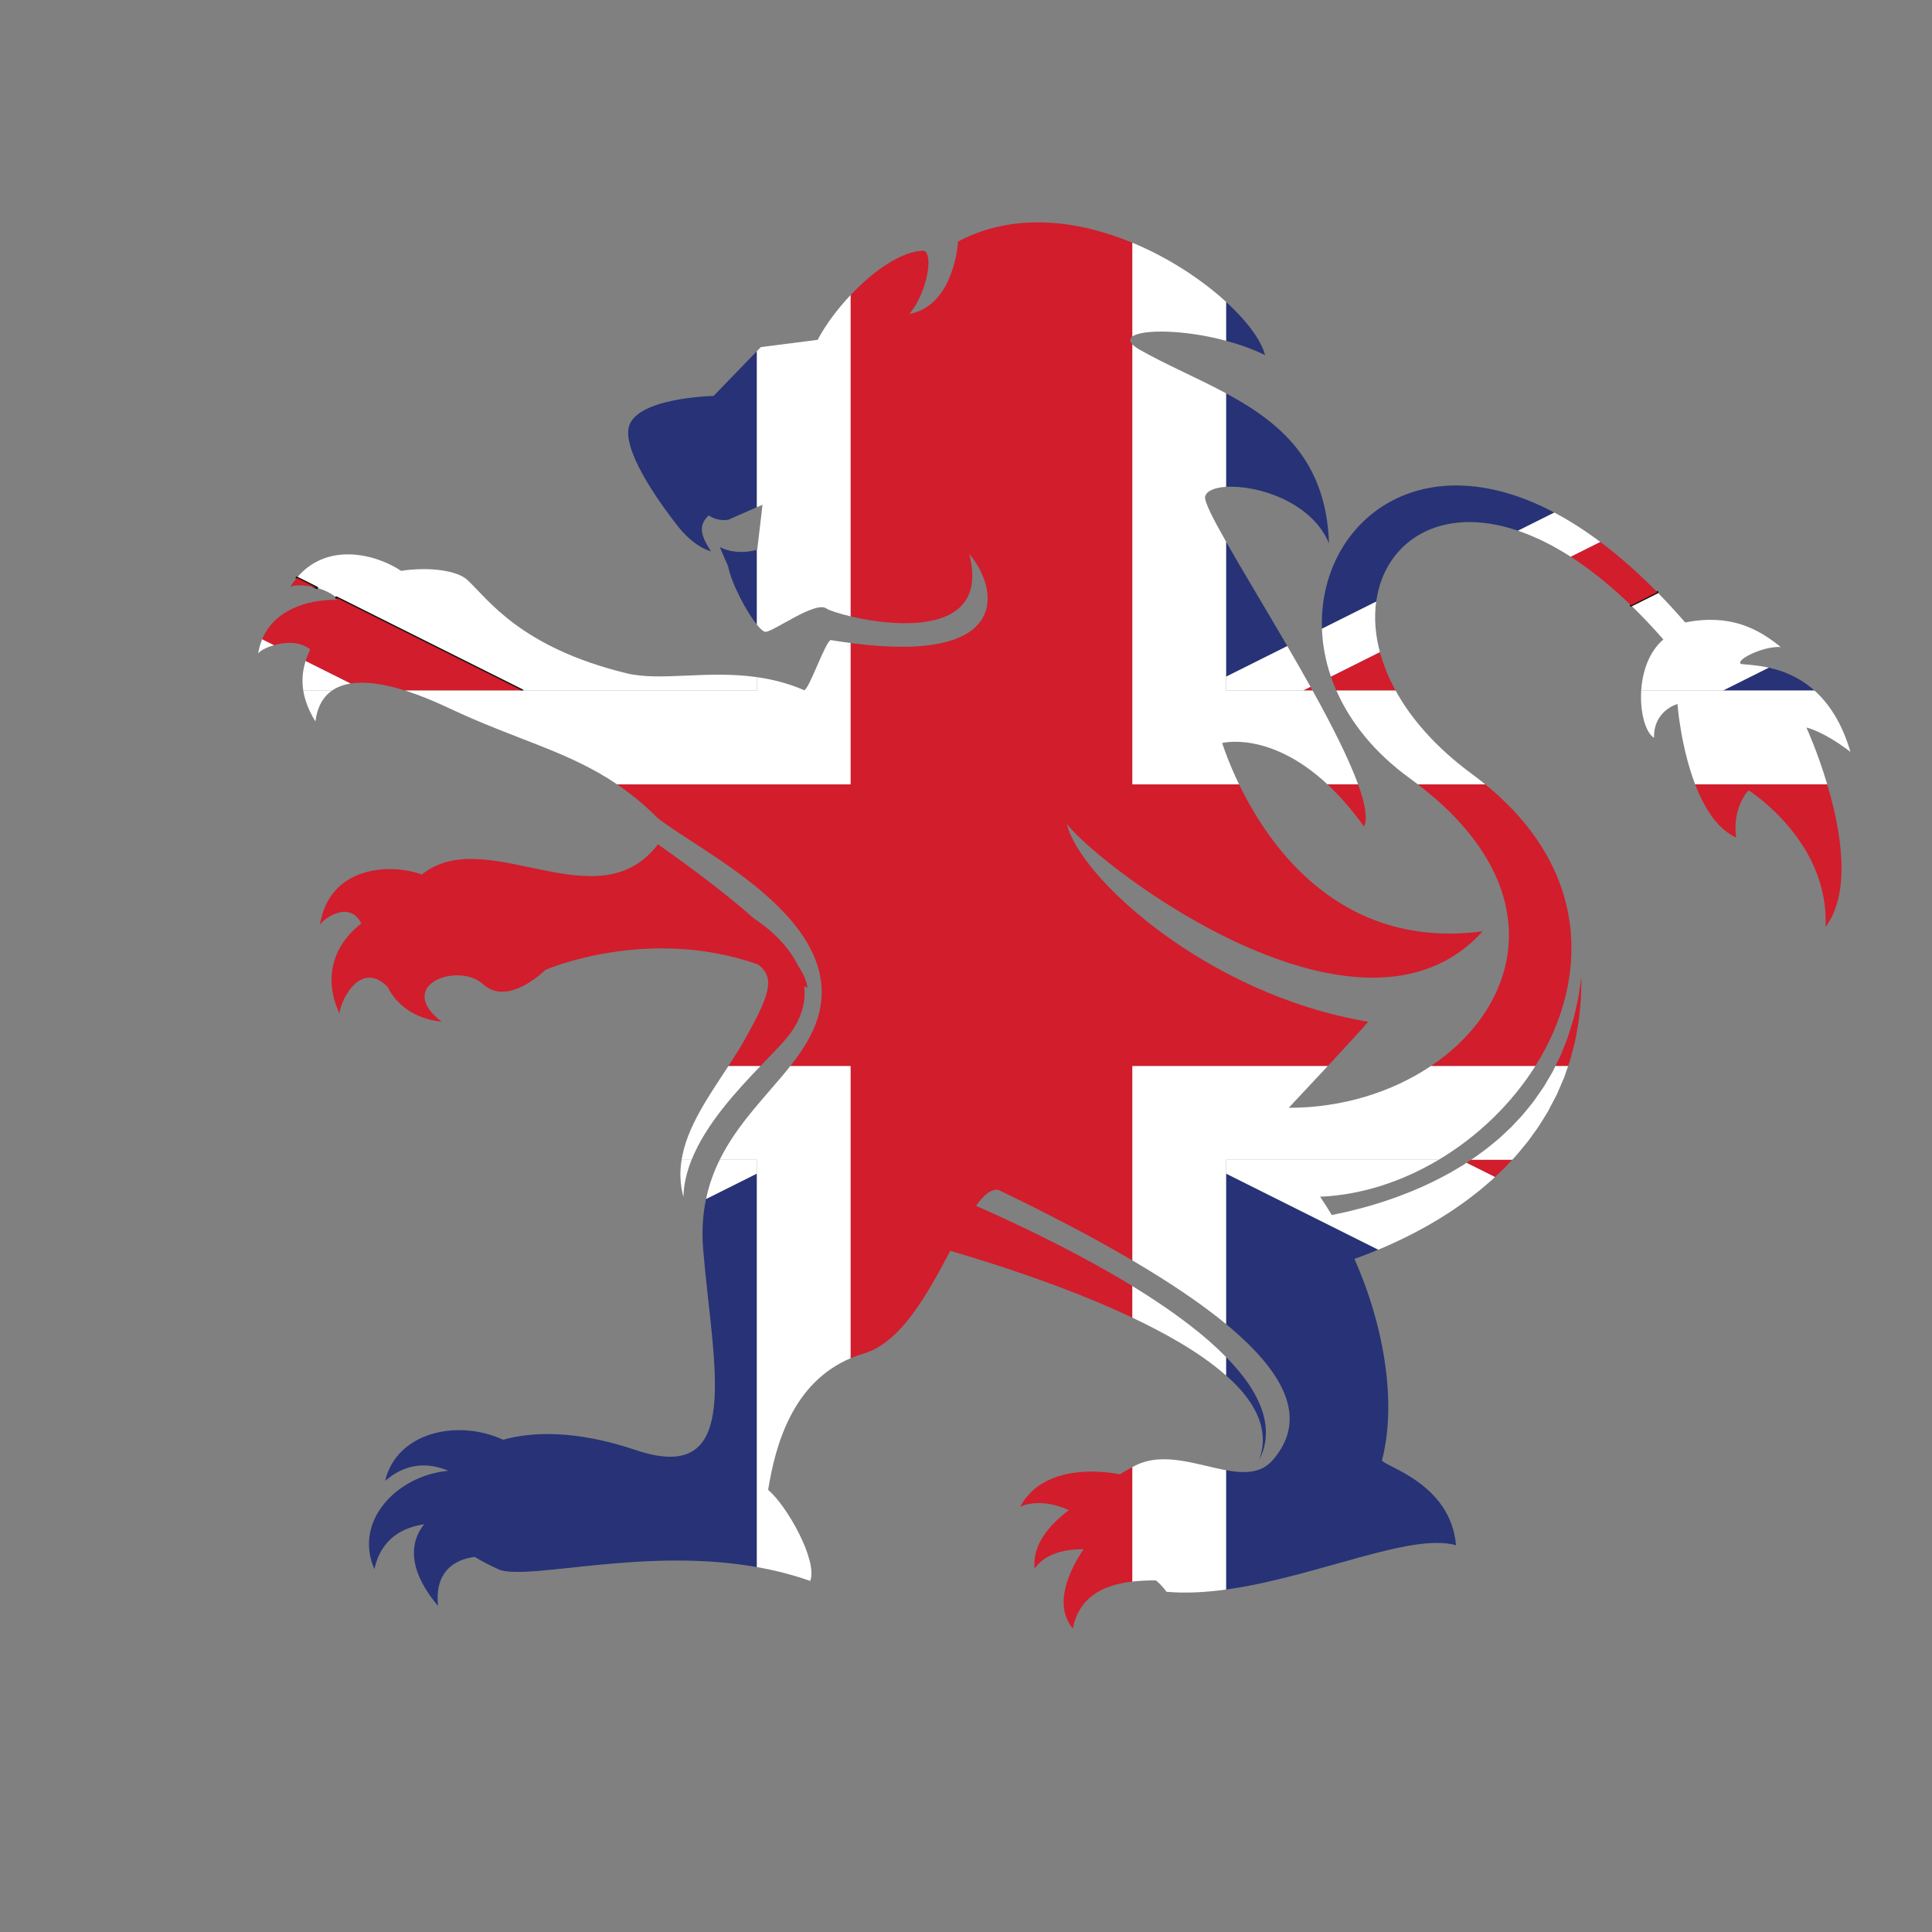 <?xml version="1.0" encoding="UTF-8"?>
<svg version="1.1" viewBox="0 0 800 800" xml:space="preserve" xmlns="http://www.w3.org/2000/svg"><rect x="0" y="0" width="800" height="800" fill="#808080" stroke="none"/><defs><clipPath id="a"><path d="m0 600h600v-600h-600z"/></clipPath></defs><g transform="matrix(1.333 0 0 -1.333 0 800)"><g clip-path="url(#a)"><path d="m219.32 227.7c-0.984-4.687-1.36-9.828-0.895-15.557 2.903-35.833 12.929-73.836-20.821-62.463-19.033 6.409-32.599 5.679-41.32 3.229-14.108 6.535-33.077 2.371-36.637-12.756 7.124 6.153 14.259 5.385 19.587 3.117-15.907-1.474-29.48-15.552-22.938-30.559 2.167 9.86 9.329 13.067 15.461 13.937-5.408-6.716-3.871-15.755 4.324-25.369-1.355 12.464 7.524 14.8 11.422 15.227 2.286-1.41 4.936-2.784 7.975-4.111 10.637-2.883 45.099 7.091 79.623 0.967v122.23z" fill="#273376"/><path d="m392.99 489.83c-1.195 4.589-5.601 10.569-12.123 16.544v-12.084c4.17-1.125 8.326-2.599 12.123-4.46" fill="#273376"/><path d="m412.84 431.36c-0.842 25.707-15.277 37.599-31.971 46.601v-29.041c9.496 0.606 26.545-4.527 31.971-17.56" fill="#273376"/><path d="m385.42 168.38c2.326-2.661 4.113-5.392 5.244-8.022 1.139-2.625 1.59-5.14 1.606-7.225 0.029-0.523 9e-3 -1.017-0.041-1.482-0.049-0.463-0.061-0.905-0.127-1.31-0.168-0.799-0.26-1.497-0.426-2.042-0.334-1.094-0.512-1.673-0.512-1.673s0.254 0.555 0.721 1.603c0.238 0.529 0.42 1.213 0.693 2.012 0.125 0.4 0.192 0.851 0.299 1.321 0.117 0.475 0.197 0.983 0.236 1.532 0.26 2.165 0.131 4.901-0.736 7.871-0.853 2.972-2.402 6.147-4.519 9.29-1.928 2.818-4.305 5.611-6.987 8.353v-5.741c1.662-1.471 3.197-2.967 4.549-4.487" fill="#273376"/><path d="m563.63 385.65c-4.719 4.215-9.854 6.151-14.186 7.105l-14.211-7.105z" fill="#273376"/><path d="m471.54 435.29 11.289 5.645c-42.701 22.569-73.312-3.952-72.178-36.089l16.846 8.423c2.537 18.518 19.717 30.284 44.043 22.021" fill="#273376"/><path d="m223.57 430.24 2.611-6.02c1.083-5.415 5.662-14.054 8.929-18.102v23.24c-6.958-1.903-11.54 0.882-11.54 0.882" fill="#273376"/><path d="m452.3 120.14c-1.698 19.371-22.36 24.455-23 26.391 4.547 17.438 0.935 41.135-8.565 62.565 0.711 0.258 1.438 0.519 2.184 0.793 1.672 0.644 3.42 1.326 5.213 2.066l-47.27 23.634v-46.755c20.434-16.855 24.58-30.664 14.465-42.273-3.592-4.127-8.709-4.163-14.465-3.118v-37.061c27.697 3.832 57.453 17.799 71.438 13.758" fill="#273376"/><path d="m399.88 399.46c-7.018 12.076-14.094 23.738-19.014 32.402v-41.909z" fill="#273376"/><path d="m221.66 477.16s-25.17-0.492-26.464-10.325c-1.107-8.429 11.287-24.926 14.86-29.478 0 0 4.682-6.711 10.842-8.492-4.195 6.14-3.2 8.749-0.78 11.168 3.407-2.149 6.287-1.276 6.287-1.276s4.56 2.046 8.702 3.84v48.451z" fill="#273376"/><path d="m516.7 401.51c-4.515-3.87-6.511-10.041-6.881-15.857h25.414l14.211 7.105c-3.671 0.808-6.767 0.919-8.533 1.116-2.26 0.969 6.418 5.613 12.229 5.288-7.094 5.81-15.772 10.376-29.657 7.63-2.914 3.361-5.802 6.477-8.666 9.392l-8.156-4.078c3.299-3.195 6.649-6.719 10.039-10.596" fill="#fff"/><path d="m487.94 427.19 9.198 4.598c-4.897 3.665-9.674 6.693-14.311 9.144l-11.289-5.645c5.172-1.756 10.658-4.403 16.402-8.097" fill="#fff"/><path d="m380.87 385.65h23.994l2.25 1.125c-2.34 4.203-4.781 8.467-7.23 12.682l-19.014-9.507z" fill="#fff"/><path d="m235.11 239.89h-11.539c-1.84-3.724-3.313-7.756-4.242-12.194l15.781 7.892z" fill="#fff"/><path d="m380.87 239.89v-4.304l47.27-23.634c1.543 0.637 3.119 1.316 4.72 2.065 3.475 1.568 7.065 3.403 10.682 5.446 1.805 1.047 3.637 2.088 5.43 3.273 1.822 1.119 3.599 2.366 5.383 3.626 1.798 1.24 3.503 2.649 5.253 3.985 1.604 1.405 3.274 2.723 4.815 4.207l-8.826 4.412c-0.494-0.32-0.992-0.635-1.475-0.965-1.752-1.002-3.433-2.075-5.203-2.983-1.76-0.932-3.496-1.851-5.279-2.651-1.744-0.864-3.535-1.588-5.276-2.327-3.506-1.424-6.949-2.662-10.267-3.678-3.301-1.059-6.49-1.855-9.424-2.574-1.75-0.403-3.404-0.755-4.981-1.061-1.156 1.938-2.367 3.83-3.623 5.68 12.823 0.525 25.532 4.723 36.854 11.483z" fill="#fff"/><path d="m235.11 385.65v4.159c-15.564 2.213-29.918-1.378-40.512 1.205-32.997 8.046-43.02 23.046-49.439 29.005-3.082 2.869-11.606 4.143-20.574 2.811-8.118 5.396-23.124 8.934-32.376-2.169l6.227-3.114c2.152-0.597 4.328-1.577 6.045-3.022l57.75-28.875z" fill="#fff"/><path d="m162.23 385.65-57.75 28.875 2e-3 -2e-3 57.746-28.873z" fill="#fff"/><path d="m427.49 413.27-16.846-8.423c0.172-4.891 1.079-9.907 2.791-14.903l15.219 7.61c-1.484 5.543-1.828 10.859-1.164 15.716" fill="#fff"/><path d="m506.66 412.1 8.156 4.078v1e-3z" fill="#fff"/><path d="m94.208 385.65h8.959c1.577 1.091 3.51 1.826 5.805 2.183l-14.02 7.01c-0.854-2.698-1.287-5.74-0.744-9.193" fill="#fff"/><path d="m212.3 228.34c0.084 3.915 1.027 7.784 2.537 11.556h-3.11c-0.603-3.755-0.508-7.598 0.573-11.556" fill="#fff"/><path d="m80.19 397.1c0.402 0.78 2.392 1.917 4.952 2.645l-3.694 1.847c-0.569-1.366-1.001-2.853-1.258-4.492" fill="#fff"/><path d="m92.205 420.66 6.225-3.113c1e-3 0 1e-3 0 2e-3 -1e-3z" fill="#fff"/><path d="m162.23 385.65-57.75 28.875" fill="none" stroke="#110f0d" stroke-linecap="round" stroke-linejoin="round" stroke-width=".75"/><path d="m98.432 417.55-6.227 3.114" fill="none" stroke="#110f0d" stroke-linecap="round" stroke-linejoin="round" stroke-width=".75"/><path d="m514.81 416.18-8.156-4.078" fill="none" stroke="#110f0d" stroke-linecap="round" stroke-linejoin="round" stroke-width=".75"/><path d="m428.66 397.55-15.219-7.61c0.491-1.434 1.055-2.864 1.68-4.289h18.389c-2.209 4.021-3.809 8.014-4.85 11.899" fill="#d21d2c"/><path d="m407.73 385.65c-0.207 0.375-0.414 0.749-0.623 1.125l-2.25-1.125z" fill="#d21d2c"/><path d="m162.22 385.65-57.746 28.873c0.126-0.107 0.262-0.205 0.384-0.318-0.127-0.116-0.243-0.247-0.368-0.367-9.269 0.035-19.293-3.232-23.047-12.243l3.694-1.847c3.514 1 8.112 1.225 11.215-1.344-0.523-1.114-1.006-2.302-1.405-3.561l14.02-7.01c4.308 0.671 9.892 5e-3 16.829-2.183z" fill="#d21d2c"/><path d="m506.66 412.1 8.156 4.079c-6.027 6.138-11.933 11.305-17.677 15.605l-9.198-4.598c5.995-3.856 12.26-8.835 18.719-15.086" fill="#d21d2c"/><path d="m464.61 234.73 2.407 2.289c0.802 0.758 1.527 1.603 2.291 2.396 0.146 0.162 0.3 0.32 0.449 0.481h-12.766c-0.467-0.306-0.924-0.621-1.394-0.924l8.826-4.412c0.06 0.058 0.127 0.11 0.187 0.17" fill="#d21d2c"/><path d="m90.134 417.78c0.852 0.715 4.522 0.815 8.296-0.232l-6.225 3.113c-0.727-0.872-1.422-1.823-2.071-2.881" fill="#d21d2c"/><path d="m380.87 494.29v12.084c-7.459 6.834-17.695 13.654-29.152 18.395v-29.182c2.996 2.307 16.144 2.213 29.152-1.297" fill="#fff"/><path d="m264.26 269.04h-18.729c-7.022-8.909-16.236-17.558-21.962-29.15h11.539v-126.53c5.557-0.984 11.114-2.373 16.576-4.314 2.419 6.294-7.264 23.447-13.075 28.294 2.259 14.01 7.618 33.287 25.651 40.908z" fill="#fff"/><path d="m351.72 356.5h33.178c-2.969 6.14-4.627 10.972-5.254 12.843 0 0 14.787 3.862 32.715-12.843h9.521c-2.895 7.98-8.146 18.328-14.141 29.153h-26.867v46.209c-4.174 7.349-6.801 12.544-6.512 13.985 0.358 1.784 2.887 2.847 6.512 3.078v29.041c-8.883 4.79-18.404 8.764-26.859 13.561-1.078 0.611-1.815 1.175-2.293 1.696z" fill="#fff"/><path d="m366.24 183.23c5.506-3.23 10.496-6.717 14.625-10.371v5.741c-3.287 3.358-7.043 6.638-11.115 9.78-5.568 4.304-11.689 8.422-18.037 12.306v-9.829c5.068-2.401 9.967-4.941 14.527-7.627" fill="#fff"/><path d="m254 494.59-17.642-2.256-1.25-1.29v-48.451c0.6 0.26 1.188 0.514 1.755 0.755l-1.642-13.962c-0.038-0.011-0.074-0.017-0.113-0.028v-23.24c1.115-1.383 2.079-2.236 2.695-2.236 2.419 0 15.491 9.684 18.882 7.264 0.731-0.522 3.607-1.533 7.575-2.473v99.868c-4.258-4.501-7.929-9.49-10.26-13.951" fill="#fff"/><path d="m359.08 109.22c1.045-0.846 2.131-1.988 3.287-3.539 5.914-0.523 12.152-0.176 18.498 0.704v37.061c-8.931 1.62-19.4 5.849-28.113 1.492-0.359-0.179-0.69-0.368-1.039-0.549v-35.539c2.314 0.272 4.777 0.386 7.367 0.37" fill="#fff"/><path d="m461.38 356.5c-1.309 1.065-2.652 2.123-4.07 3.163-11.19 8.213-18.952 17.167-23.799 25.99h-18.389c4.272-9.741 11.694-19.223 22.822-27.287 0.856-0.62 1.684-1.242 2.498-1.866z" fill="#fff"/><path d="m380.87 239.89h66.053c12.121 7.237 22.654 17.409 30.041 29.15h-32.41c-12.067-8.115-27.617-13.035-44.227-13.016 3.594 3.828 8.002 8.537 12.164 13.016h-60.773v-60.4c11.98-7.041 21.662-13.63 29.152-19.809v46.755z" fill="#fff"/><path d="m509.82 385.65c-0.429-6.806 1.368-13.125 3.985-14.691-0.199 8.508 7.269 10.493 7.269 10.493s0.996-13.209 5.504-24.955h41.031c-3.019 10.115-6.464 17.644-6.464 17.644s4.949-0.93 13.666-7.541c-2.668 9.101-6.739 15.083-11.18 19.05h-28.397z" fill="#fff"/><path d="m97.976 376.04c0.54 4.319 2.253 7.576 5.191 9.61h-8.959c0.455-2.902 1.594-6.09 3.768-9.61" fill="#fff"/><path d="m471.53 241.84c0.698 0.847 1.393 1.688 2.086 2.528l1.032 1.254 0.953 1.315c0.629 0.871 1.248 1.741 1.873 2.602 1.209 1.748 2.252 3.575 3.349 5.31 0.969 1.817 1.912 3.603 2.805 5.357 0.777 1.805 1.537 3.576 2.277 5.295 0.416 1.215 0.815 2.371 1.215 3.536h-3.926c-0.308-0.627-0.605-1.227-0.92-1.869-0.902-1.524-1.822-3.089-2.767-4.686-1.057-1.514-2.137-3.06-3.236-4.635-1.233-1.481-2.397-3.031-3.707-4.493-0.67-0.713-1.344-1.434-2.024-2.161l-1.016-1.086-1.089-1.027c-0.731-0.681-1.461-1.367-2.19-2.054-0.73-0.685-1.545-1.296-2.308-1.952-0.786-0.63-1.532-1.308-2.35-1.899l-2.443-1.798c-0.694-0.529-1.422-1.012-2.153-1.49h12.766c0.603 0.642 1.213 1.274 1.773 1.953" fill="#fff"/><path d="m226.3 269.04c-6.139-9.399-12.929-18.946-14.569-29.15h3.11c4.452 11.095 13.894 21.31 21.427 29.15z" fill="#fff"/><path d="m264.26 356.5v43.897c-1.966 0.261-3.987 0.552-6.122 0.908-1.508 0.251-6.847-15.536-8.344-15.55-4.961 2.144-9.88 3.374-14.686 4.057v-4.159h-109.3c4.095-1.292 8.657-3.11 13.703-5.495 20.888-9.873 36.912-13.299 52.195-23.658z" fill="#fff"/><path d="m351.72 269.04h60.773c5.323 5.725 10.242 11.072 12.541 13.724-50.357 8.391-89.92 45.169-93.613 61.402 11.031-13.989 91.547-75.135 129.13-33.317-44.068-5.826-66.332 26.372-75.652 45.648h-33.178v136.72c-0.871 0.951-0.807 1.745 0 2.367v29.182c-17.106 7.079-36.893 9.515-54.104 0.354 0 0-1.105-19.92-15.1-22.467 5.488 6.624 7.461 18.324 4.553 19.618-6.871 0-15.662-6.178-22.806-13.732v-99.868c14.435-3.42 43.394-5.908 36.816 19.414 9.467-11.174 12.936-34.286-36.816-27.694v-43.897h-72.559c4.205-2.85 8.353-6.221 12.532-10.398 13.438-10.791 61.17-32.766 49.061-64.235-1.745-4.541-4.521-8.71-7.763-12.824h18.729v-90.794c1.284 0.543 2.629 1.031 4.047 1.45 11.716 3.458 20.02 18.934 26.865 31.917 13.277-3.898 29.82-9.273 45.809-15.969 3.628-1.523 7.222-3.121 10.736-4.785v9.829c-2.098 1.284-4.219 2.54-6.352 3.772-14.531 8.367-29.619 15.572-42.187 21.127 2.369 3.312 4.638 5.267 6.935 4.95 16.123-7.757 29.934-15.038 41.604-21.897z" fill="#d21d2c"/><path d="m476.96 269.04c16.605 26.393 17.297 60.71-15.584 87.457h-20.938c41.547-31.758 32.436-68.411 4.112-87.457z" fill="#d21d2c"/><path d="m539.3 339.97c-1.287 9.526 3.869 14.684 3.869 14.684s25.185-15.803 23.894-42.451c8.17 10.802 4.776 30.1 0.539 44.296h-41.031c2.748-7.161 6.799-13.778 12.729-16.529" fill="#d21d2c"/><path d="m351.72 108.85v35.539c-1.356-0.705-2.654-1.428-3.819-2.239-0.925 0.208-22.953 4.946-31.001-10.063 3.857 1.805 9.572 1.516 15.134-1.046-5.738-4.322-11.498-10.618-10.621-18.158 2.617 3.99 8.19 6.096 15.174 6.021-4.184-6.242-9.584-17.044-3.34-24.657h8e-3c1.91 9.528 8.867 13.473 18.465 14.603" fill="#d21d2c"/><path d="m487.67 270.65c0.504 1.675 0.881 3.326 1.297 4.884 0.457 1.551 0.654 3.094 0.926 4.533 0.226 1.457 0.558 2.802 0.654 4.107 0.127 1.297 0.246 2.508 0.357 3.631 0.104 1.118 0.233 2.136 0.223 3.074 0.082 3.715 0.131 5.837 0.131 5.837s-0.315-2.094-0.865-5.753c-0.104-0.916-0.364-1.912-0.608-2.992-0.25-1.084-0.512-2.251-0.799-3.5-0.252-1.253-0.75-2.531-1.146-3.903-0.444-1.357-0.815-2.81-1.447-4.25-0.596-1.44-1.149-2.971-1.834-4.498-0.442-0.895-0.911-1.843-1.368-2.775h3.926c0.184 0.529 0.375 1.087 0.553 1.605" fill="#d21d2c"/><path d="m423.73 343.36c1.161 2.518 0.311 7.168-1.855 13.141h-9.521c3.695-3.442 7.519-7.736 11.376-13.141" fill="#d21d2c"/><path d="m132.03 329.25c-0.344-0.248-0.67-0.509-1.003-0.763-9.407 3.545-28.752 2.897-31.659-15.705 1.075 2.088 9.293 7.845 12.867 0.467-7.018-5.189-12.705-15.178-6.737-28.069-0.297 2.629 5.946 17.304 14.85 8.488l2e-3 6e-3c2.871-5.744 8.459-10.005 16.845-10.91-14.795 11.366 5.171 18.723 12.919 11.623 7.744-7.103 19.367 4.512 19.367 4.512s31.811 13.814 66.026 1.623c5.44-4.12 3.505-9.517-3.924-22.885-1.591-2.862-3.408-5.723-5.286-8.597h9.968c4.095 4.261 7.623 7.824 9.469 10.439 3.633 5.15 4.599 9.994 4.06 14.352 0.343-0.2 0.689-0.379 1.033-0.592-0.162 2.064-1.246 4.448-2.972 7.022-4.251 8.832-13.522 14.465-13.522 14.465-10.489 9.316-23.294 18.435-29.945 23.163-18.396-24.308-52.18 5.687-72.358-8.639" fill="#d21d2c"/></g></g></svg>
